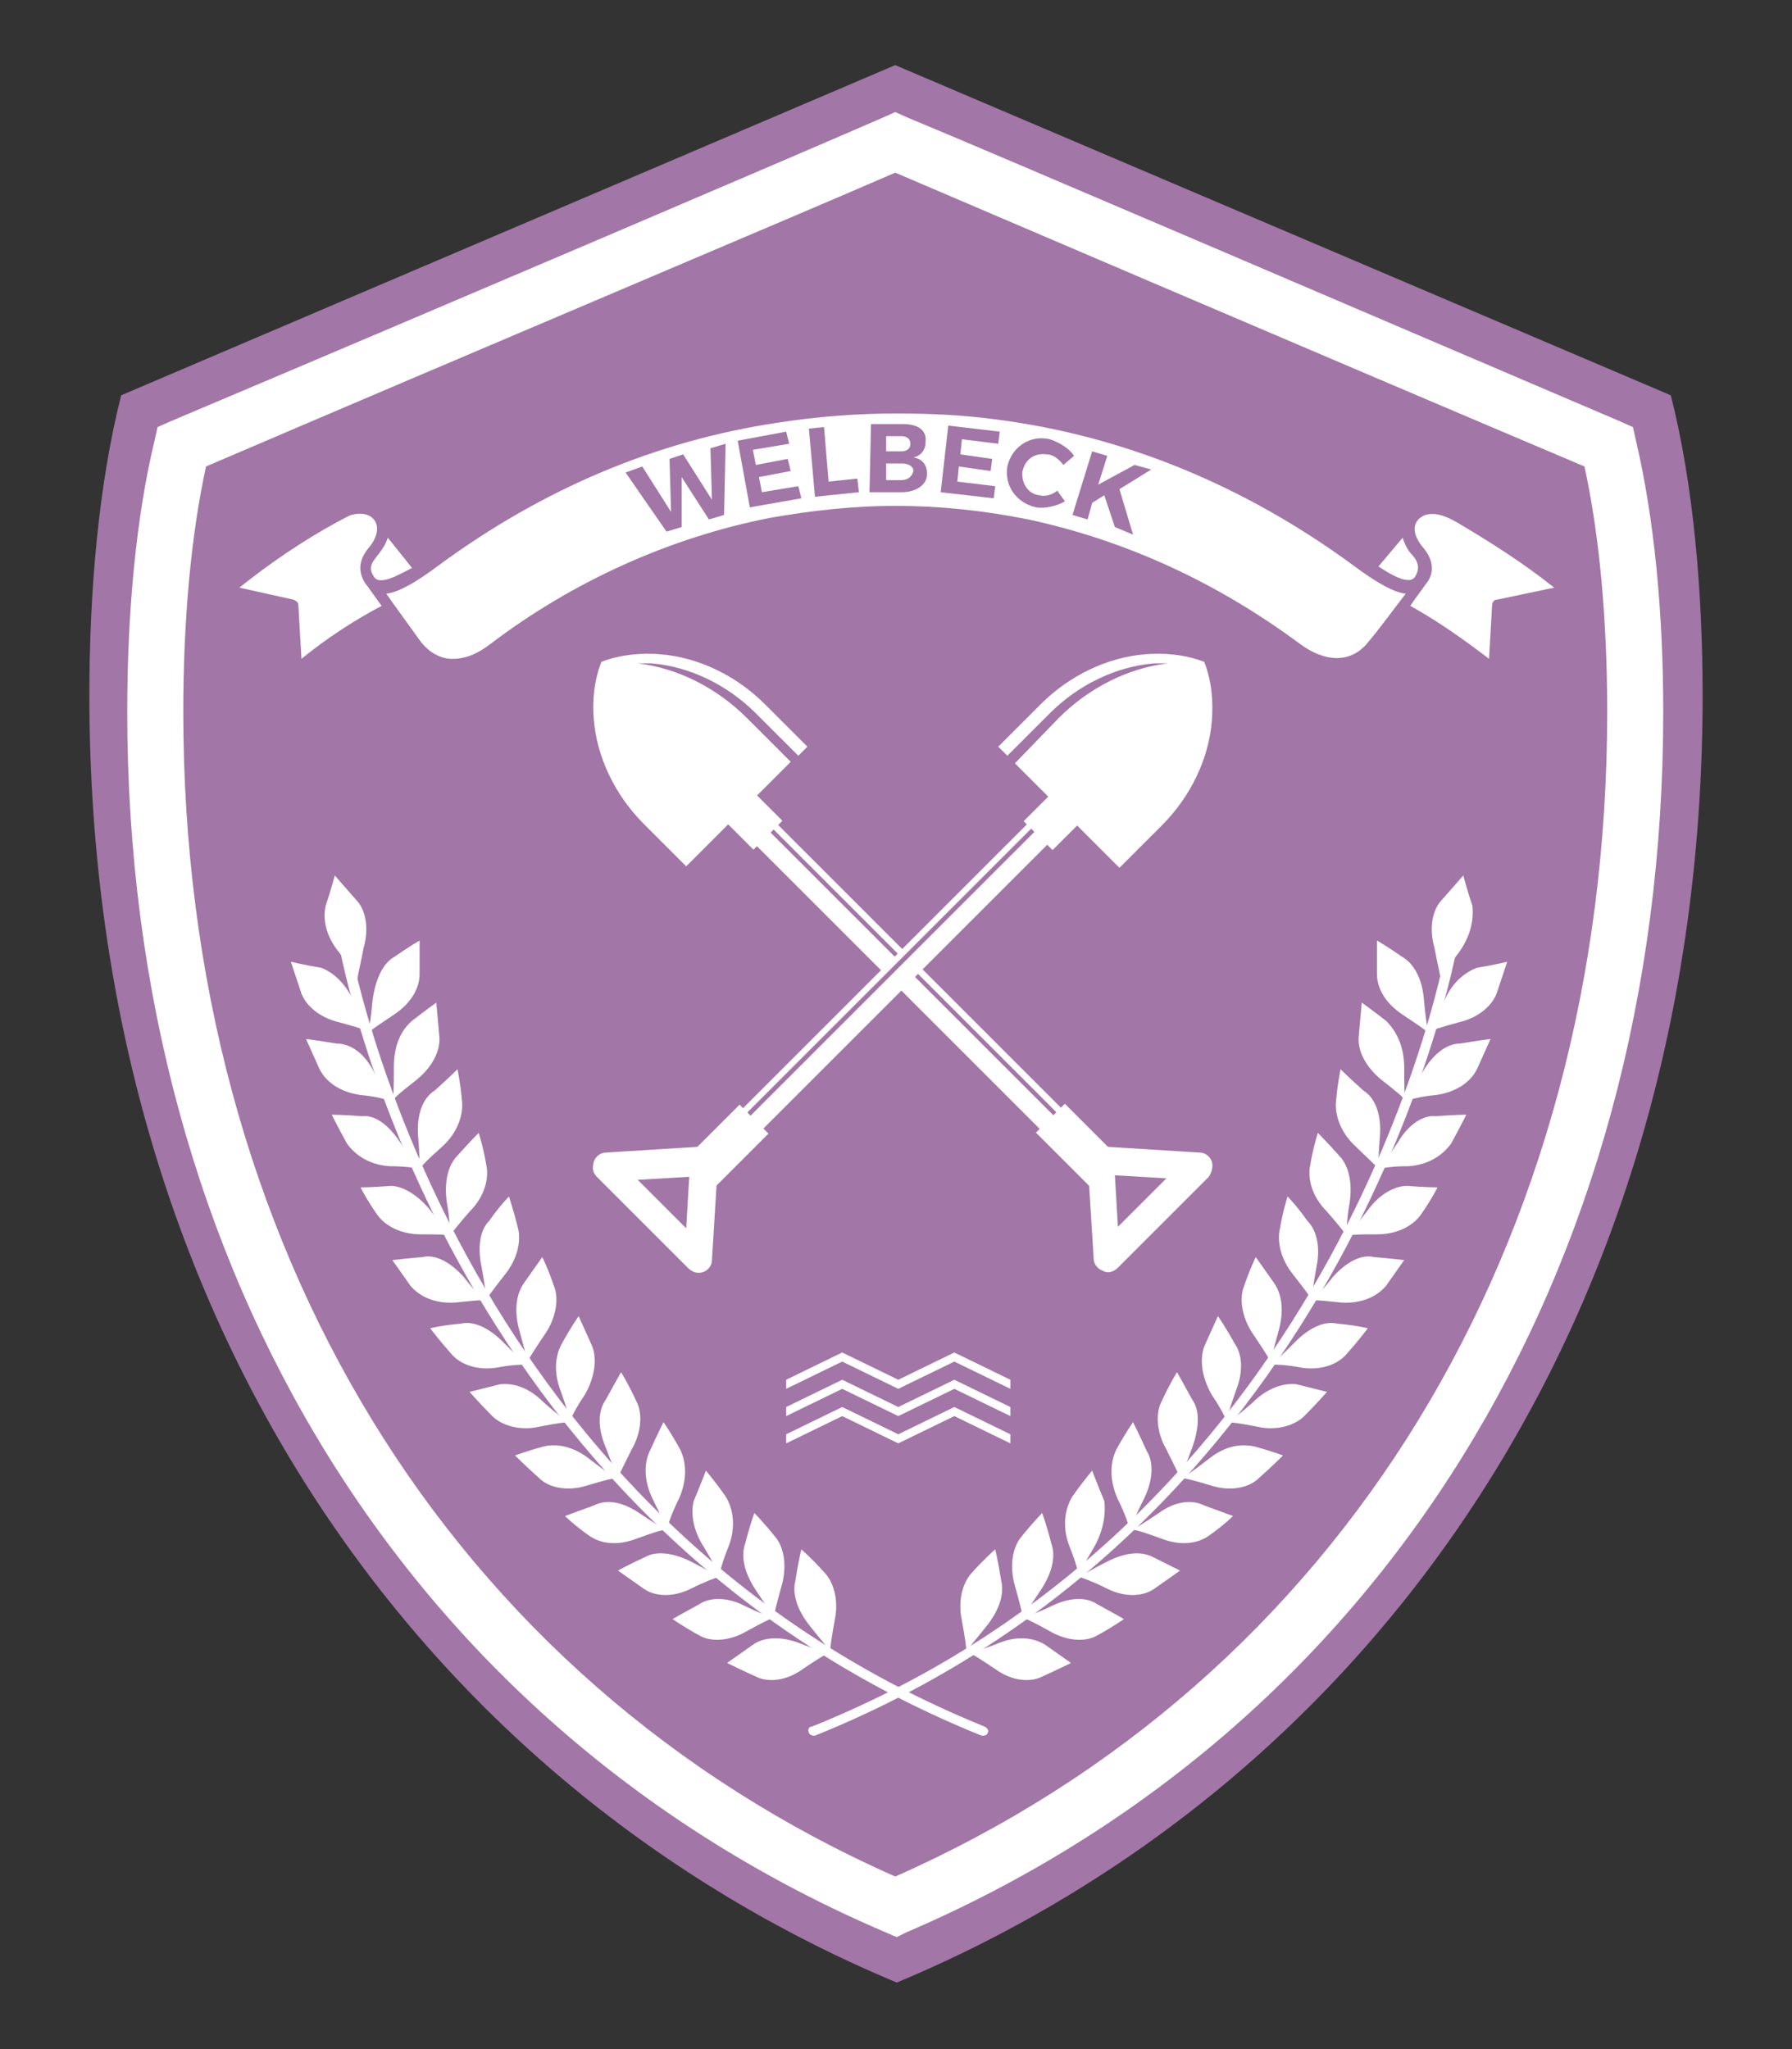 <?xml version="1.0" encoding="utf-8"?>
<!-- Generator: Adobe Illustrator 27.8.1, SVG Export Plug-In . SVG Version: 6.00 Build 0)  -->
<svg version="1.1" id="Layer_1" xmlns="http://www.w3.org/2000/svg" xmlns:xlink="http://www.w3.org/1999/xlink" x="0px" y="0px"
	 viewBox="0 0 118.3 135.3" style="enable-background:new 0 0 118.3 135.3;" xml:space="preserve">
<rect x="0" y="0" width="118.3" height="135.3" fill="#333333" stroke="none"/>
<style type="text/css">
	.st0{clip-path:url(#SVGID_00000046310317294515485490000008747589158195081379_);fill:#A276A6;}
	.st1{clip-path:url(#SVGID_00000046310317294515485490000008747589158195081379_);fill:#FFFFFF;}
	.st2{fill:#FFFFFF;}
	.st3{clip-path:url(#SVGID_00000020391475268221963260000013062300989906473888_);fill:#FFFFFF;}
	.st4{clip-path:url(#SVGID_00000065787833065341740320000013739957041333769131_);fill:#FFFFFF;}
	.st5{clip-path:url(#SVGID_00000056415666616018000440000000521330265273292163_);fill:#FFFFFF;}
	.st6{clip-path:url(#SVGID_00000056415666616018000440000000521330265273292163_);fill:#A276A6;}
</style>
<g>
	<defs>
		<rect id="SVGID_1_" x="5.9" y="4.3" width="106.6" height="126.6"/>
	</defs>
	<clipPath id="SVGID_00000068635826855863481140000015907792494261659281_">
		<use xlink:href="#SVGID_1_"  style="overflow:visible;"/>
	</clipPath>
	<path style="clip-path:url(#SVGID_00000068635826855863481140000015907792494261659281_);fill:#A276A6;" d="M112.4,45.9
		c0-6.8-0.6-13.9-2.1-19.8c0,0-51.2-21.8-51.2-21.8C59.1,4.3,8,26.1,8,26.1c-1.5,5.9-2.1,13-2.1,19.8c0,41.7,22.4,72.1,53.3,85
		C90.1,118,112.4,87.6,112.4,45.9"/>
	<path style="clip-path:url(#SVGID_00000068635826855863481140000015907792494261659281_);fill:#FFFFFF;" d="M13.6,30.8
		c-1,4.6-1.5,10.2-1.5,16.2c0,35.2,17.6,63.9,47,76.9c29.4-13,47-41.7,47-76.9c0-6-0.5-11.6-1.5-16.2c-15.6-6.6-45.5-19.4-45.5-19.4
		C52.9,14.1,31.1,23.3,13.6,30.8 M59.2,127.9l-0.7-0.3C27.1,114.2,8.4,84,8.4,47c0-6.7,0.6-12.9,1.8-17.9l0.2-0.9l0.9-0.4
		c18.7-7.9,42.1-17.9,46.9-20l0.9-0.4l0,0l0,0l0.9,0.4c5.1,2.1,30.5,13,46.9,20l0.9,0.4l0.2,0.9c1.2,5.1,1.8,11.3,1.8,17.9
		c0,37.1-18.7,67.2-50,80.6L59.2,127.9z"/>
</g>
<path class="st2" d="M51.9,94.7L51.9,94.7l0,0.6l0,0l0,0v0l3.7-1.8l3.7,1.8l0,0v0l3.7-1.8l3.7,1.8v-0.6L63,92.9l0,0l0,0l-3.7,1.8v0
	l0,0l-3.7-1.8l0,0l0,0L51.9,94.7L51.9,94.7L51.9,94.7z M51.9,92.9L51.9,92.9l0,0.6l0,0l0,0v0l3.7-1.8l3.7,1.8l0,0v0l3.7-1.8l3.7,1.8
	v-0.6L63,91.1l0,0l0,0l-3.7,1.8v0l0,0l-3.7-1.8l0,0l0,0L51.9,92.9L51.9,92.9L51.9,92.9z M66.7,91.1L63,89.3l0,0l0,0l-3.7,1.8v0l0,0
	l-3.7-1.8l0,0l0,0l-3.7,1.8v0l0,0l0,0v0.6l0,0l0,0v0l3.7-1.8l3.7,1.8l0,0v0l3.7-1.8l3.7,1.8V91.1z"/>
<g>
	<defs>
		<rect id="SVGID_00000166668687758405511220000001812864332544911511_" x="5.9" y="4.3" width="106.6" height="126.6"/>
	</defs>
	<clipPath id="SVGID_00000118365482023209691850000005306485695170376352_">
		<use xlink:href="#SVGID_00000166668687758405511220000001812864332544911511_"  style="overflow:visible;"/>
	</clipPath>
	<path style="clip-path:url(#SVGID_00000118365482023209691850000005306485695170376352_);fill:#FFFFFF;" d="M39.7,43.7
		c1.3-0.5,2.7-0.6,3.9-0.5c2.5,0.2,5,1.4,6.9,3.3l2.8,2.8l-0.6,0.6l-2.8-2.8c-1.9-1.9-4.4-3.1-6.9-3.3c-0.4,0-0.9,0-1.3,0
		c0.1,0,0.3,0,0.4,0c2.6,0.3,5.2,1.6,7.2,3.6l2.9,2.9l-2.9,2.9l-4,4l-2.8-2.8c-1.9-1.9-3.1-4.4-3.3-6.9C39.1,46.3,39.2,45,39.7,43.7
		"/>
	<path style="clip-path:url(#SVGID_00000118365482023209691850000005306485695170376352_);fill:#FFFFFF;" d="M73.6,77.6l0.2,3.4
		l3.2-3.2L73.6,77.6z M72.8,83.9c-0.3-0.1-0.6-0.4-0.6-0.8l-0.4-6.4c0-0.3,0.1-0.5,0.3-0.7s0.4-0.3,0.7-0.3l6.4,0.4
		c0.4,0,0.7,0.3,0.8,0.6c0.1,0.3,0,0.7-0.2,1l-6,6C73.5,84,73.1,84.1,72.8,83.9"/>
</g>
<rect x="69.8" y="73.1" transform="matrix(0.707 -0.707 0.707 0.707 -32.643 72.451)" class="st2" width="2.7" height="5"/>
<rect x="48.1" y="52.2" transform="matrix(0.707 -0.707 0.707 0.707 -23.645 50.727)" class="st2" width="2.7" height="3.5"/>
<path class="st2" d="M58.7,64.6l12.1,12.1l0.9-0.9L59.6,63.7L58.7,64.6z M59.3,63.4l-9-9l-0.9,0.9l9,9L59.3,63.4z"/>
<path class="st2" d="M59.8,63.5l11.5,11.5l0.3-0.3L60.1,63.2L59.8,63.5z M59.8,62.9l-9.6-9.6l-0.3,0.3l9.6,9.6L59.8,62.9z"/>
<g>
	<defs>
		<rect id="SVGID_00000006695357903095514120000013304705612560687018_" x="5.9" y="4.3" width="106.6" height="126.6"/>
	</defs>
	<clipPath id="SVGID_00000108279432163127547830000000820272773009343929_">
		<use xlink:href="#SVGID_00000006695357903095514120000013304705612560687018_"  style="overflow:visible;"/>
	</clipPath>
	<path style="clip-path:url(#SVGID_00000108279432163127547830000000820272773009343929_);fill:#FFFFFF;" d="M79.5,43.7
		c-1.3-0.5-2.7-0.6-3.9-0.5c-2.5,0.2-5,1.4-6.9,3.3l-2.8,2.8l0.6,0.6l2.8-2.8c1.9-1.9,4.4-3.1,6.9-3.3c0.4,0,0.9,0,1.3,0
		c-0.1,0-0.3,0-0.4,0c-2.6,0.3-5.2,1.6-7.2,3.6L67,50.4l2.9,2.9l4,4l2.8-2.8c1.9-1.9,3.1-4.4,3.3-6.9C80.1,46.3,80,45,79.5,43.7"/>
	<path style="clip-path:url(#SVGID_00000108279432163127547830000000820272773009343929_);fill:#FFFFFF;" d="M42.1,77.9l3.2,3.2
		l0.2-3.4L42.1,77.9z M45.4,83.7l-6-6c-0.3-0.3-0.3-0.6-0.2-1c0.1-0.3,0.4-0.6,0.8-0.6l6.4-0.4c0.3,0,0.5,0.1,0.7,0.3
		c0.2,0.2,0.3,0.4,0.3,0.7L47,83.2c0,0.4-0.3,0.7-0.6,0.8C46,84.1,45.7,84,45.4,83.7"/>
</g>
<rect x="45.5" y="74.3" transform="matrix(0.707 -0.707 0.707 0.707 -39.411 56.111)" class="st2" width="5" height="2.7"/>
<rect x="68" y="52.6" transform="matrix(0.707 -0.707 0.707 0.707 -17.687 65.109)" class="st2" width="3.5" height="2.7"/>
<rect x="43.4" y="64.9" transform="matrix(0.707 -0.707 0.707 0.707 -29.181 60.625)" class="st2" width="30.3" height="1.2"/>
<rect x="43.3" y="63.9" transform="matrix(0.707 -0.707 0.707 0.707 -28.219 60.085)" class="st2" width="30.3" height="0.4"/>
<g>
	<defs>
		<rect id="SVGID_00000008864987268175890870000000593630486313310127_" x="5.9" y="4.3" width="106.6" height="126.6"/>
	</defs>
	<clipPath id="SVGID_00000075147596013463439660000007045427168480075394_">
		<use xlink:href="#SVGID_00000008864987268175890870000000593630486313310127_"  style="overflow:visible;"/>
	</clipPath>
	<path style="clip-path:url(#SVGID_00000075147596013463439660000007045427168480075394_);fill:#FFFFFF;" d="M92.6,35.5
		c0.1,0.4,0.4,0.9,0.5,1c0.5,0.5,0.7,1,0.3,1.6c-0.4,0.6-1.8-0.3-2.4-0.7L92.6,35.5z"/>
	<path style="clip-path:url(#SVGID_00000075147596013463439660000007045427168480075394_);fill:#FFFFFF;" d="M24.7,38.1
		c-0.7-1,0.5-1.3,0.9-2.6l1.6,2C26.4,37.9,25.1,38.7,24.7,38.1"/>
	<path style="clip-path:url(#SVGID_00000075147596013463439660000007045427168480075394_);fill:#FFFFFF;" d="M19.9,43.5L19.7,40
		c0-0.2-0.1-0.3-0.3-0.4l-3.6-0.8c2-1.6,4.2-3.1,6.4-4.3c0.2-0.1,0.9-0.5,1-0.5c1.4-0.4,2.3,0.7,1.2,2.1c-0.7,0.8-0.8,1.6-0.3,2.4
		c0,0,0,0,0,0c0.1,0.1,1,1.4,1.1,1.5C23.3,41,21.5,42.2,19.9,43.5"/>
	<path style="clip-path:url(#SVGID_00000075147596013463439660000007045427168480075394_);fill:#FFFFFF;" d="M90.4,42.3
		c-1.2,1.6-3,1.4-4.6,0.2c0,0,0,0,0,0c-5.4-4-11.4-6.8-17.9-8.2c-3-0.6-5.9-0.9-8.8-0.9c-2.7,0-5.5,0.3-8.3,0.8
		c-6.6,1.3-13,4.2-18.4,8.3c0,0,0,0,0,0c-0.9,0.7-1.7,1-2.5,1l-0.1,0c-0.3,0-1.2-0.1-2-1.1c-0.5-0.7-1.6-2.2-2.3-3.2
		c0.8-0.1,1.9-0.7,3.5-1.9c6.8-5,14.3-8.2,22.4-9.4c2.6-0.4,5.2-0.6,7.8-0.6c2.2,0,4.4,0.1,6.6,0.4c8.5,1.1,16.4,4.4,23.5,9.6
		c1.6,1.2,2.7,1.8,3.5,1.9C92.1,40.1,91,41.6,90.4,42.3"/>
	<path style="clip-path:url(#SVGID_00000075147596013463439660000007045427168480075394_);fill:#FFFFFF;" d="M98.8,39.6
		c-0.2,0-0.3,0.2-0.3,0.4l-0.2,3.5c-1.7-1.3-3.4-2.5-5.2-3.5c0.4-0.6,0.8-1.1,1-1.4c0.6-0.7,0.6-1.6-0.2-2.5c-0.8-1-0.6-1.8,0.2-2.1
		c0.7-0.2,1.4,0.1,2.1,0.5c2.2,1.3,4.4,2.7,6.4,4.3L98.8,39.6z"/>
	<path style="clip-path:url(#SVGID_00000075147596013463439660000007045427168480075394_);fill:#A276A6;" d="M74.8,35.3l-0.9-3
		L76,31l-1.1-0.3L72.5,32l0.6-1.9l-1-0.3L70.8,34l1,0.3l0.3-1.1l0.8-0.5l0.7,2.1L74.8,35.3z M70.2,30.7l0.7-0.6
		c-0.3-0.5-1-0.9-1.6-1.1c-1.3-0.3-2.5,0.5-2.8,1.8c-0.2,1.3,0.6,2.4,1.9,2.7c0.6,0.1,1.4-0.1,1.9-0.4l-0.5-0.7
		c-0.4,0.3-0.8,0.4-1.2,0.3c-0.8-0.1-1.2-0.9-1.1-1.6c0.2-0.8,0.8-1.2,1.6-1.1C69.5,30,69.9,30.3,70.2,30.7 M62.6,28.1l-0.5,4.4
		l3.5,0.4l0.1-0.8l-2.5-0.3l0.1-1l2.1,0.3l0.1-0.8L63.4,30l0.1-1l2.4,0.3l0.1-0.8L62.6,28.1z M59.5,31.7l-1,0l0-1.1l1,0
		c0.5,0,0.8,0.2,0.8,0.5C60.2,31.5,59.9,31.7,59.5,31.7 M59.5,29.8l-1,0l0-1l1,0c0.4,0,0.6,0.2,0.6,0.5
		C60.1,29.6,59.9,29.8,59.5,29.8 M59.6,28l-2.1,0l-0.1,4.5l2.1,0c1,0,1.7-0.5,1.7-1.2c0-0.6-0.3-1-0.9-1.1c0.5-0.1,0.8-0.5,0.8-1
		C61.2,28.4,60.6,28,59.6,28 M53.4,28.3l0.4,4.5l2.9-0.3l-0.1-0.9l-1.9,0.2l-0.3-3.6L53.4,28.3z M48.7,29.1l0.8,4.4l3.4-0.6
		l-0.2-0.8l-2.4,0.4l-0.2-1l2.1-0.4l-0.2-0.8l-2.1,0.4l-0.2-1l2.4-0.4l-0.2-0.8L48.7,29.1z M41.3,31.2l2.7,3.9l1-0.3l0-3.3l1.8,2.8
		l1-0.3l0.1-4.7l-1,0.3L47,33l-1.9-3l-0.9,0.3l0.1,3.5l-1.9-3L41.3,31.2z"/>
	<path style="clip-path:url(#SVGID_00000075147596013463439660000007045427168480075394_);fill:#FFFFFF;" d="M53.5,107.4
		c0.7,0.9,1.2,1.4,1.3,1.7c0-0.3,0.1-1,0.3-2.1c0.3-1.4-0.1-2.6-0.7-3.2c-0.8-0.9-1.5-1.5-1.5-1.5s-0.2,0.8-0.4,2.1
		C52.3,105.2,52.6,106.3,53.5,107.4"/>
	<path style="clip-path:url(#SVGID_00000075147596013463439660000007045427168480075394_);fill:#FFFFFF;" d="M52.8,108.5
		c1,0.4,1.7,0.6,2,0.6c-0.3,0.1-0.9,0.5-1.8,1.1c-1.1,0.8-2.3,0.9-3.1,0.5c-1.1-0.5-1.9-0.9-1.9-0.9s0.7-0.5,1.7-1.2
		C50.4,108.1,51.5,108,52.8,108.5"/>
	<path style="clip-path:url(#SVGID_00000075147596013463439660000007045427168480075394_);fill:#FFFFFF;" d="M49.9,105
		c0.6,0.9,1,1.5,1.2,1.8c0-0.3,0.2-1,0.5-2.1c0.4-1.4,0.1-2.6-0.4-3.2c-0.8-1-1.4-1.6-1.4-1.6s-0.3,0.8-0.6,2
		C48.9,102.7,49.1,103.8,49.9,105"/>
	<path style="clip-path:url(#SVGID_00000075147596013463439660000007045427168480075394_);fill:#FFFFFF;" d="M49.1,106
		c1,0.5,1.6,0.7,2,0.8c-0.3,0.1-0.9,0.4-1.8,0.9c-1.2,0.7-2.4,0.7-3.1,0.3c-1.1-0.6-1.8-1.1-1.8-1.1s0.7-0.4,1.8-1
		C46.8,105.5,47.9,105.4,49.1,106"/>
	<path style="clip-path:url(#SVGID_00000075147596013463439660000007045427168480075394_);fill:#FFFFFF;" d="M46.5,102.2
		c0.6,1,0.9,1.6,1,1.9c0-0.3,0.2-1,0.6-2c0.5-1.3,0.3-2.5-0.2-3.3c-0.7-1-1.3-1.7-1.3-1.7s-0.3,0.8-0.8,2
		C45.6,99.8,45.7,101,46.5,102.2"/>
	<path style="clip-path:url(#SVGID_00000075147596013463439660000007045427168480075394_);fill:#FFFFFF;" d="M45.6,103.1
		c1,0.5,1.6,0.9,1.9,1c-0.3,0.1-0.9,0.3-1.9,0.8c-1.2,0.6-2.4,0.5-3.1,0c-1-0.7-1.7-1.2-1.7-1.2s0.7-0.4,1.8-0.9
		C43.3,102.4,44.4,102.5,45.6,103.1"/>
	<path style="clip-path:url(#SVGID_00000075147596013463439660000007045427168480075394_);fill:#FFFFFF;" d="M43.1,99
		c0.5,1,0.8,1.7,0.9,2c0.1-0.3,0.3-1,0.8-2c0.6-1.3,0.5-2.5,0.1-3.3c-0.6-1.1-1.1-1.8-1.1-1.8s-0.4,0.8-0.9,1.9
		C42.5,96.6,42.5,97.8,43.1,99"/>
	<path style="clip-path:url(#SVGID_00000075147596013463439660000007045427168480075394_);fill:#FFFFFF;" d="M42.2,99.9
		c0.9,0.6,1.5,1,1.8,1.1c-0.3,0-0.9,0.2-2,0.6c-1.3,0.5-2.4,0.3-3.1-0.2c-1-0.7-1.6-1.3-1.6-1.3s0.8-0.3,1.9-0.7
		C40,99,41,99.1,42.2,99.9"/>
	<path style="clip-path:url(#SVGID_00000075147596013463439660000007045427168480075394_);fill:#FFFFFF;" d="M40,95.6
		c0.4,1.1,0.7,1.7,0.8,2c0.1-0.3,0.4-0.9,0.9-1.9c0.7-1.2,0.7-2.5,0.3-3.2c-0.5-1.1-1-1.9-1-1.9s-0.4,0.7-1,1.8
		C39.5,93.1,39.4,94.2,40,95.6"/>
	<path style="clip-path:url(#SVGID_00000075147596013463439660000007045427168480075394_);fill:#FFFFFF;" d="M39,96.4
		c0.9,0.7,1.5,1.1,1.7,1.2c-0.3,0-1,0.2-2,0.5c-1.3,0.4-2.5,0.1-3.1-0.5c-0.9-0.8-1.6-1.5-1.6-1.5s0.8-0.3,1.9-0.6
		C36.8,95.3,37.9,95.5,39,96.4"/>
	<path style="clip-path:url(#SVGID_00000075147596013463439660000007045427168480075394_);fill:#FFFFFF;" d="M37,91.8
		c0.4,1.1,0.6,1.8,0.6,2.1c0.1-0.3,0.4-0.9,1-1.8c0.7-1.2,0.8-2.4,0.5-3.2c-0.5-1.1-0.9-2-0.9-2s-0.5,0.7-1.1,1.8
		C36.7,89.4,36.5,90.5,37,91.8"/>
	<path style="clip-path:url(#SVGID_00000075147596013463439660000007045427168480075394_);fill:#FFFFFF;" d="M35.9,92.6
		c0.8,0.7,1.4,1.2,1.7,1.3c-0.3,0-1,0.1-2,0.3c-1.3,0.3-2.5-0.1-3.1-0.7c-0.9-0.9-1.5-1.6-1.5-1.6s0.8-0.2,2-0.5
		C33.9,91.3,34.9,91.6,35.9,92.6"/>
	<path style="clip-path:url(#SVGID_00000075147596013463439660000007045427168480075394_);fill:#FFFFFF;" d="M34.3,87.9
		c0.3,1.1,0.5,1.8,0.5,2.1c0.1-0.3,0.5-0.9,1.1-1.8c0.8-1.1,1-2.4,0.7-3.2c-0.4-1.2-0.8-2-0.8-2s-0.5,0.7-1.2,1.7
		C34.1,85.4,33.9,86.5,34.3,87.9"/>
	<path style="clip-path:url(#SVGID_00000075147596013463439660000007045427168480075394_);fill:#FFFFFF;" d="M33.2,88.6
		c0.8,0.8,1.3,1.3,1.6,1.5c-0.3,0-1,0-2,0.2c-1.3,0.2-2.4-0.2-3-0.9c-0.8-0.9-1.4-1.7-1.4-1.7s0.8-0.2,2-0.3
		C31.2,87.2,32.2,87.6,33.2,88.6"/>
	<path style="clip-path:url(#SVGID_00000075147596013463439660000007045427168480075394_);fill:#FFFFFF;" d="M31.8,83.7
		c0.2,1.1,0.3,1.8,0.3,2.2c0.1-0.3,0.5-0.8,1.2-1.7c0.9-1.1,1.1-2.3,0.9-3.1c-0.3-1.2-0.6-2.1-0.6-2.1s-0.6,0.6-1.3,1.6
		C31.7,81.2,31.5,82.3,31.8,83.7"/>
	<path style="clip-path:url(#SVGID_00000075147596013463439660000007045427168480075394_);fill:#FFFFFF;" d="M30.6,84.3
		c0.7,0.9,1.2,1.4,1.5,1.6c-0.3-0.1-1,0-2,0.1c-1.4,0.1-2.4-0.4-3-1.1c-0.7-1-1.2-1.7-1.2-1.7s0.8-0.1,2-0.2
		C28.7,82.8,29.7,83.3,30.6,84.3"/>
	<path style="clip-path:url(#SVGID_00000075147596013463439660000007045427168480075394_);fill:#FFFFFF;" d="M29.5,79.4
		c0.2,1.1,0.2,1.8,0.2,2.2c0.2-0.3,0.6-0.8,1.3-1.6c1-1,1.3-2.2,1.1-3.1c-0.2-1.2-0.5-2.1-0.5-2.1s-0.6,0.6-1.4,1.5
		C29.6,76.9,29.3,78,29.5,79.4"/>
	<path style="clip-path:url(#SVGID_00000075147596013463439660000007045427168480075394_);fill:#FFFFFF;" d="M28.4,79.9
		c0.7,0.9,1.1,1.4,1.4,1.7c-0.3-0.1-1-0.1-2-0.1c-1.4,0-2.4-0.6-2.9-1.3c-0.7-1-1.1-1.8-1.1-1.8s0.8,0,2-0.1
		C26.5,78.3,27.5,78.8,28.4,79.9"/>
	<path style="clip-path:url(#SVGID_00000075147596013463439660000007045427168480075394_);fill:#FFFFFF;" d="M27.6,75
		c0.1,1.1,0.1,1.9,0.1,2.2c0.2-0.3,0.6-0.7,1.5-1.5c1-0.9,1.4-2.1,1.3-3c-0.1-1.2-0.3-2.1-0.3-2.1s-0.6,0.6-1.5,1.4
		C27.9,72.5,27.5,73.6,27.6,75"/>
	<path style="clip-path:url(#SVGID_00000075147596013463439660000007045427168480075394_);fill:#FFFFFF;" d="M26.4,75.4
		c0.6,0.9,1,1.5,1.3,1.8c-0.3-0.1-1-0.2-2-0.2c-1.4-0.1-2.3-0.8-2.8-1.5c-0.6-1.1-1-1.9-1-1.9s0.8,0,2,0.1
		C24.7,73.6,25.6,74.2,26.4,75.4"/>
	<path style="clip-path:url(#SVGID_00000075147596013463439660000007045427168480075394_);fill:#FFFFFF;" d="M26,70.5
		c0,1.1,0,1.9-0.1,2.2c0.2-0.3,0.7-0.7,1.6-1.4c1.1-0.9,1.6-2,1.5-2.9c-0.1-1.2-0.2-2.2-0.2-2.2s-0.7,0.5-1.6,1.2
		C26.4,68.1,26,69.1,26,70.5"/>
	<path style="clip-path:url(#SVGID_00000075147596013463439660000007045427168480075394_);fill:#FFFFFF;" d="M24.7,70.8
		c0.5,1,0.9,1.6,1.1,1.9c-0.3-0.1-0.9-0.3-2-0.4c-1.4-0.2-2.3-0.9-2.7-1.7c-0.5-1.1-0.9-2-0.9-2s0.8,0.1,2,0.3
		C23.2,68.9,24.1,69.6,24.7,70.8"/>
	<path style="clip-path:url(#SVGID_00000075147596013463439660000007045427168480075394_);fill:#FFFFFF;" d="M24.6,66
		c-0.1,1.1-0.2,1.8-0.3,2.2c0.2-0.2,0.8-0.6,1.7-1.2c1.2-0.8,1.7-1.8,1.7-2.7c0-1.2,0-2.2,0-2.2S27,62.5,26,63.2
		C25.3,63.6,24.8,64.6,24.6,66"/>
	<path style="clip-path:url(#SVGID_00000075147596013463439660000007045427168480075394_);fill:#FFFFFF;" d="M22.4,62.9
		c0.7,0.9,1.1,1.5,1.2,1.8c0-0.3,0.2-1,0.4-2.1c0.4-1.4,0.1-2.6-0.5-3.2c-0.8-0.9-1.4-1.6-1.4-1.6s-0.2,0.8-0.6,2
		C21.3,60.7,21.5,61.8,22.4,62.9"/>
	<path style="clip-path:url(#SVGID_00000075147596013463439660000007045427168480075394_);fill:#FFFFFF;" d="M23.4,66.2
		c0.5,1,0.8,1.7,1,1.9c-0.3-0.1-0.9-0.3-2-0.6c-1.3-0.3-2.2-1.1-2.5-1.9c-0.4-1.2-0.7-2.1-0.7-2.1s0.8,0.2,2,0.4
		C22,64.2,22.8,64.9,23.4,66.2"/>
	<path style="clip-path:url(#SVGID_00000075147596013463439660000007045427168480075394_);fill:#FFFFFF;" d="M64.9,114.6
		c0,0-0.1,0-0.1,0c-35.7-14.4-42.3-51.7-42.4-52.1c0-0.2,0.1-0.4,0.3-0.4c0.2,0,0.4,0.1,0.4,0.3c0.1,0.4,6.6,37.3,41.9,51.6
		c0.2,0.1,0.3,0.3,0.2,0.4C65.2,114.5,65.1,114.6,64.9,114.6"/>
	<path style="clip-path:url(#SVGID_00000075147596013463439660000007045427168480075394_);fill:#FFFFFF;" d="M65.1,107.4
		c-0.7,0.9-1.2,1.4-1.3,1.7c0-0.3-0.1-1-0.3-2.1c-0.3-1.4,0.1-2.6,0.7-3.2c0.8-0.9,1.5-1.5,1.5-1.5s0.2,0.8,0.4,2.1
		C66.3,105.2,66,106.3,65.1,107.4"/>
	<path style="clip-path:url(#SVGID_00000075147596013463439660000007045427168480075394_);fill:#FFFFFF;" d="M65.9,108.5
		c-1,0.4-1.7,0.6-2,0.6c0.3,0.1,0.9,0.5,1.8,1.1c1.1,0.8,2.3,0.9,3.1,0.5c1.1-0.5,1.9-0.9,1.9-0.9s-0.7-0.5-1.7-1.2
		C68.2,108.1,67.1,108,65.9,108.5"/>
	<path style="clip-path:url(#SVGID_00000075147596013463439660000007045427168480075394_);fill:#FFFFFF;" d="M68.7,105
		c-0.6,0.9-1,1.5-1.2,1.8c0-0.3-0.2-1-0.5-2.1c-0.4-1.4-0.1-2.6,0.4-3.2c0.8-1,1.4-1.6,1.4-1.6s0.3,0.8,0.6,2
		C69.7,102.7,69.5,103.8,68.7,105"/>
	<path style="clip-path:url(#SVGID_00000075147596013463439660000007045427168480075394_);fill:#FFFFFF;" d="M69.5,106
		c-1,0.5-1.7,0.7-2,0.8c0.3,0.1,0.9,0.4,1.8,0.9c1.2,0.7,2.4,0.7,3.1,0.3c1.1-0.6,1.8-1.1,1.8-1.1s-0.7-0.4-1.8-1
		C71.8,105.5,70.8,105.4,69.5,106"/>
	<path style="clip-path:url(#SVGID_00000075147596013463439660000007045427168480075394_);fill:#FFFFFF;" d="M72.2,102.2
		c-0.6,1-0.9,1.6-1,1.9c0-0.3-0.2-1-0.6-2c-0.5-1.3-0.3-2.5,0.2-3.3c0.7-1,1.3-1.7,1.3-1.7s0.3,0.8,0.8,2
		C73,99.8,72.9,101,72.2,102.2"/>
	<path style="clip-path:url(#SVGID_00000075147596013463439660000007045427168480075394_);fill:#FFFFFF;" d="M73.1,103.1
		c-1,0.5-1.6,0.9-1.9,1c0.3,0.1,0.9,0.3,1.9,0.8c1.2,0.6,2.4,0.5,3.1,0c1-0.7,1.7-1.2,1.7-1.2s-0.8-0.4-1.8-0.9
		C75.3,102.4,74.3,102.5,73.1,103.1"/>
	<path style="clip-path:url(#SVGID_00000075147596013463439660000007045427168480075394_);fill:#FFFFFF;" d="M75.5,99
		c-0.5,1-0.8,1.7-0.9,2c-0.1-0.3-0.3-1-0.8-2c-0.6-1.3-0.5-2.5-0.1-3.3c0.6-1.1,1.1-1.8,1.1-1.8s0.4,0.8,0.9,1.9
		C76.2,96.6,76.1,97.8,75.5,99"/>
	<path style="clip-path:url(#SVGID_00000075147596013463439660000007045427168480075394_);fill:#FFFFFF;" d="M76.5,99.9
		c-0.9,0.6-1.5,1-1.8,1.1c0.3,0,0.9,0.2,2,0.6c1.3,0.5,2.4,0.3,3.1-0.2c1-0.7,1.6-1.3,1.6-1.3s-0.8-0.3-1.9-0.7
		C78.7,99,77.6,99.1,76.5,99.9"/>
	<path style="clip-path:url(#SVGID_00000075147596013463439660000007045427168480075394_);fill:#FFFFFF;" d="M78.7,95.6
		c-0.4,1.1-0.7,1.7-0.8,2c-0.1-0.3-0.4-0.9-0.9-1.9c-0.7-1.2-0.7-2.5-0.3-3.2c0.5-1.1,1-1.9,1-1.9s0.4,0.7,1,1.8
		C79.2,93.1,79.2,94.2,78.7,95.6"/>
	<path style="clip-path:url(#SVGID_00000075147596013463439660000007045427168480075394_);fill:#FFFFFF;" d="M79.7,96.4
		c-0.9,0.7-1.5,1.1-1.7,1.2c0.3,0,1,0.2,2,0.5c1.3,0.4,2.5,0.1,3.1-0.5c0.9-0.8,1.6-1.5,1.6-1.5s-0.8-0.3-1.9-0.6
		C81.8,95.3,80.8,95.5,79.7,96.4"/>
	<path style="clip-path:url(#SVGID_00000075147596013463439660000007045427168480075394_);fill:#FFFFFF;" d="M81.6,91.8
		c-0.4,1.1-0.6,1.8-0.6,2.1c-0.1-0.3-0.4-0.9-1-1.8c-0.7-1.2-0.8-2.4-0.5-3.2c0.5-1.1,0.9-2,0.9-2s0.5,0.7,1.1,1.8
		C82,89.4,82.1,90.5,81.6,91.8"/>
	<path style="clip-path:url(#SVGID_00000075147596013463439660000007045427168480075394_);fill:#FFFFFF;" d="M82.7,92.6
		c-0.8,0.7-1.4,1.2-1.7,1.3c0.3,0,1,0.1,2,0.3c1.3,0.3,2.5-0.1,3.1-0.7c0.9-0.9,1.5-1.6,1.5-1.6s-0.8-0.2-2-0.5
		C84.8,91.3,83.7,91.6,82.7,92.6"/>
	<path style="clip-path:url(#SVGID_00000075147596013463439660000007045427168480075394_);fill:#FFFFFF;" d="M84.4,87.9
		c-0.3,1.1-0.5,1.8-0.5,2.1c-0.1-0.3-0.5-0.9-1.1-1.8c-0.8-1.1-1-2.4-0.7-3.2c0.4-1.2,0.8-2,0.8-2s0.5,0.7,1.2,1.7
		C84.6,85.4,84.8,86.5,84.4,87.9"/>
	<path style="clip-path:url(#SVGID_00000075147596013463439660000007045427168480075394_);fill:#FFFFFF;" d="M85.5,88.6
		c-0.8,0.8-1.3,1.3-1.6,1.5c0.3,0,1,0,2,0.2c1.3,0.2,2.4-0.2,3-0.9c0.8-0.9,1.4-1.7,1.4-1.7s-0.8-0.2-2-0.3
		C87.5,87.2,86.5,87.6,85.5,88.6"/>
	<path style="clip-path:url(#SVGID_00000075147596013463439660000007045427168480075394_);fill:#FFFFFF;" d="M86.9,83.7
		c-0.2,1.1-0.3,1.8-0.3,2.2c-0.1-0.3-0.5-0.8-1.2-1.7c-0.9-1.1-1.1-2.3-0.9-3.1C84.7,79.9,85,79,85,79s0.6,0.6,1.3,1.6
		C86.9,81.2,87.2,82.3,86.9,83.7"/>
	<path style="clip-path:url(#SVGID_00000075147596013463439660000007045427168480075394_);fill:#FFFFFF;" d="M88,84.3
		c-0.7,0.9-1.2,1.4-1.5,1.6c0.3-0.1,1,0,2,0.1c1.4,0.1,2.4-0.4,3-1.1c0.7-1,1.2-1.7,1.2-1.7s-0.8-0.1-2-0.2
		C89.9,82.8,88.9,83.3,88,84.3"/>
	<path style="clip-path:url(#SVGID_00000075147596013463439660000007045427168480075394_);fill:#FFFFFF;" d="M89.1,79.4
		c-0.2,1.1-0.2,1.8-0.2,2.2c-0.2-0.3-0.6-0.8-1.3-1.6c-1-1-1.3-2.2-1.1-3.1c0.2-1.2,0.5-2.1,0.5-2.1s0.6,0.6,1.4,1.5
		C89,76.9,89.3,78,89.1,79.4"/>
	<path style="clip-path:url(#SVGID_00000075147596013463439660000007045427168480075394_);fill:#FFFFFF;" d="M90.3,79.9
		c-0.7,0.9-1.1,1.4-1.4,1.7c0.3-0.1,1-0.1,2-0.1c1.4,0,2.4-0.6,2.9-1.3c0.7-1,1.1-1.8,1.1-1.8s-0.8,0-2-0.1
		C92.1,78.3,91.1,78.8,90.3,79.9"/>
	<path style="clip-path:url(#SVGID_00000075147596013463439660000007045427168480075394_);fill:#FFFFFF;" d="M91.1,75
		C91,76.1,91,76.8,91,77.2c-0.2-0.3-0.7-0.7-1.5-1.5c-1-0.9-1.4-2.1-1.3-3c0.1-1.2,0.3-2.1,0.3-2.1s0.6,0.6,1.5,1.4
		C90.8,72.5,91.2,73.6,91.1,75"/>
	<path style="clip-path:url(#SVGID_00000075147596013463439660000007045427168480075394_);fill:#FFFFFF;" d="M92.3,75.4
		c-0.6,0.9-1,1.5-1.3,1.8c0.3-0.1,1-0.2,2-0.2c1.4-0.1,2.3-0.8,2.8-1.5c0.6-1.1,1-1.9,1-1.9s-0.8,0-2,0.1C94,73.6,93,74.2,92.3,75.4
		"/>
	<path style="clip-path:url(#SVGID_00000075147596013463439660000007045427168480075394_);fill:#FFFFFF;" d="M92.7,70.5
		c0,1.1,0,1.9,0.1,2.2c-0.2-0.3-0.7-0.7-1.6-1.4c-1.1-0.9-1.6-2-1.5-2.9c0.1-1.2,0.2-2.2,0.2-2.2s0.7,0.5,1.6,1.2
		C92.2,68.1,92.7,69.1,92.7,70.5"/>
	<path style="clip-path:url(#SVGID_00000075147596013463439660000007045427168480075394_);fill:#FFFFFF;" d="M93.9,70.8
		c-0.5,1-0.9,1.6-1.1,1.9c0.3-0.1,0.9-0.3,2-0.4c1.4-0.2,2.3-0.9,2.7-1.7c0.5-1.1,0.9-2,0.9-2s-0.8,0.1-2,0.3
		C95.5,68.9,94.6,69.6,93.9,70.8"/>
	<path style="clip-path:url(#SVGID_00000075147596013463439660000007045427168480075394_);fill:#FFFFFF;" d="M94,66
		c0.1,1.1,0.2,1.8,0.3,2.2c-0.2-0.2-0.8-0.6-1.7-1.2c-1.2-0.8-1.7-1.8-1.7-2.7c0-1.2,0-2.2,0-2.2s0.7,0.4,1.7,1.1
		C93.3,63.6,93.9,64.6,94,66"/>
	<path style="clip-path:url(#SVGID_00000075147596013463439660000007045427168480075394_);fill:#FFFFFF;" d="M96.3,62.9
		c-0.7,0.9-1.1,1.5-1.2,1.8c0-0.3-0.2-1-0.4-2.1c-0.4-1.4-0.1-2.6,0.5-3.2c0.8-0.9,1.4-1.6,1.4-1.6s0.2,0.8,0.6,2
		C97.3,60.7,97.1,61.8,96.3,62.9"/>
	<path style="clip-path:url(#SVGID_00000075147596013463439660000007045427168480075394_);fill:#FFFFFF;" d="M95.3,66.2
		c-0.5,1-0.8,1.7-1,1.9c0.3-0.1,0.9-0.3,2-0.6c1.3-0.3,2.2-1.1,2.5-1.9c0.4-1.2,0.7-2.1,0.7-2.1s-0.8,0.2-2,0.4
		C96.7,64.2,95.8,64.9,95.3,66.2"/>
	<path style="clip-path:url(#SVGID_00000075147596013463439660000007045427168480075394_);fill:#FFFFFF;" d="M53.7,114.6
		c-0.1,0-0.3-0.1-0.3-0.2c-0.1-0.2,0-0.4,0.2-0.4c35.3-14.2,41.9-51.2,41.9-51.6c0-0.2,0.2-0.3,0.4-0.3c0.2,0,0.3,0.2,0.3,0.4
		c-0.1,0.4-6.7,37.7-42.4,52.1C53.8,114.6,53.8,114.6,53.7,114.6"/>
</g>
</svg>

